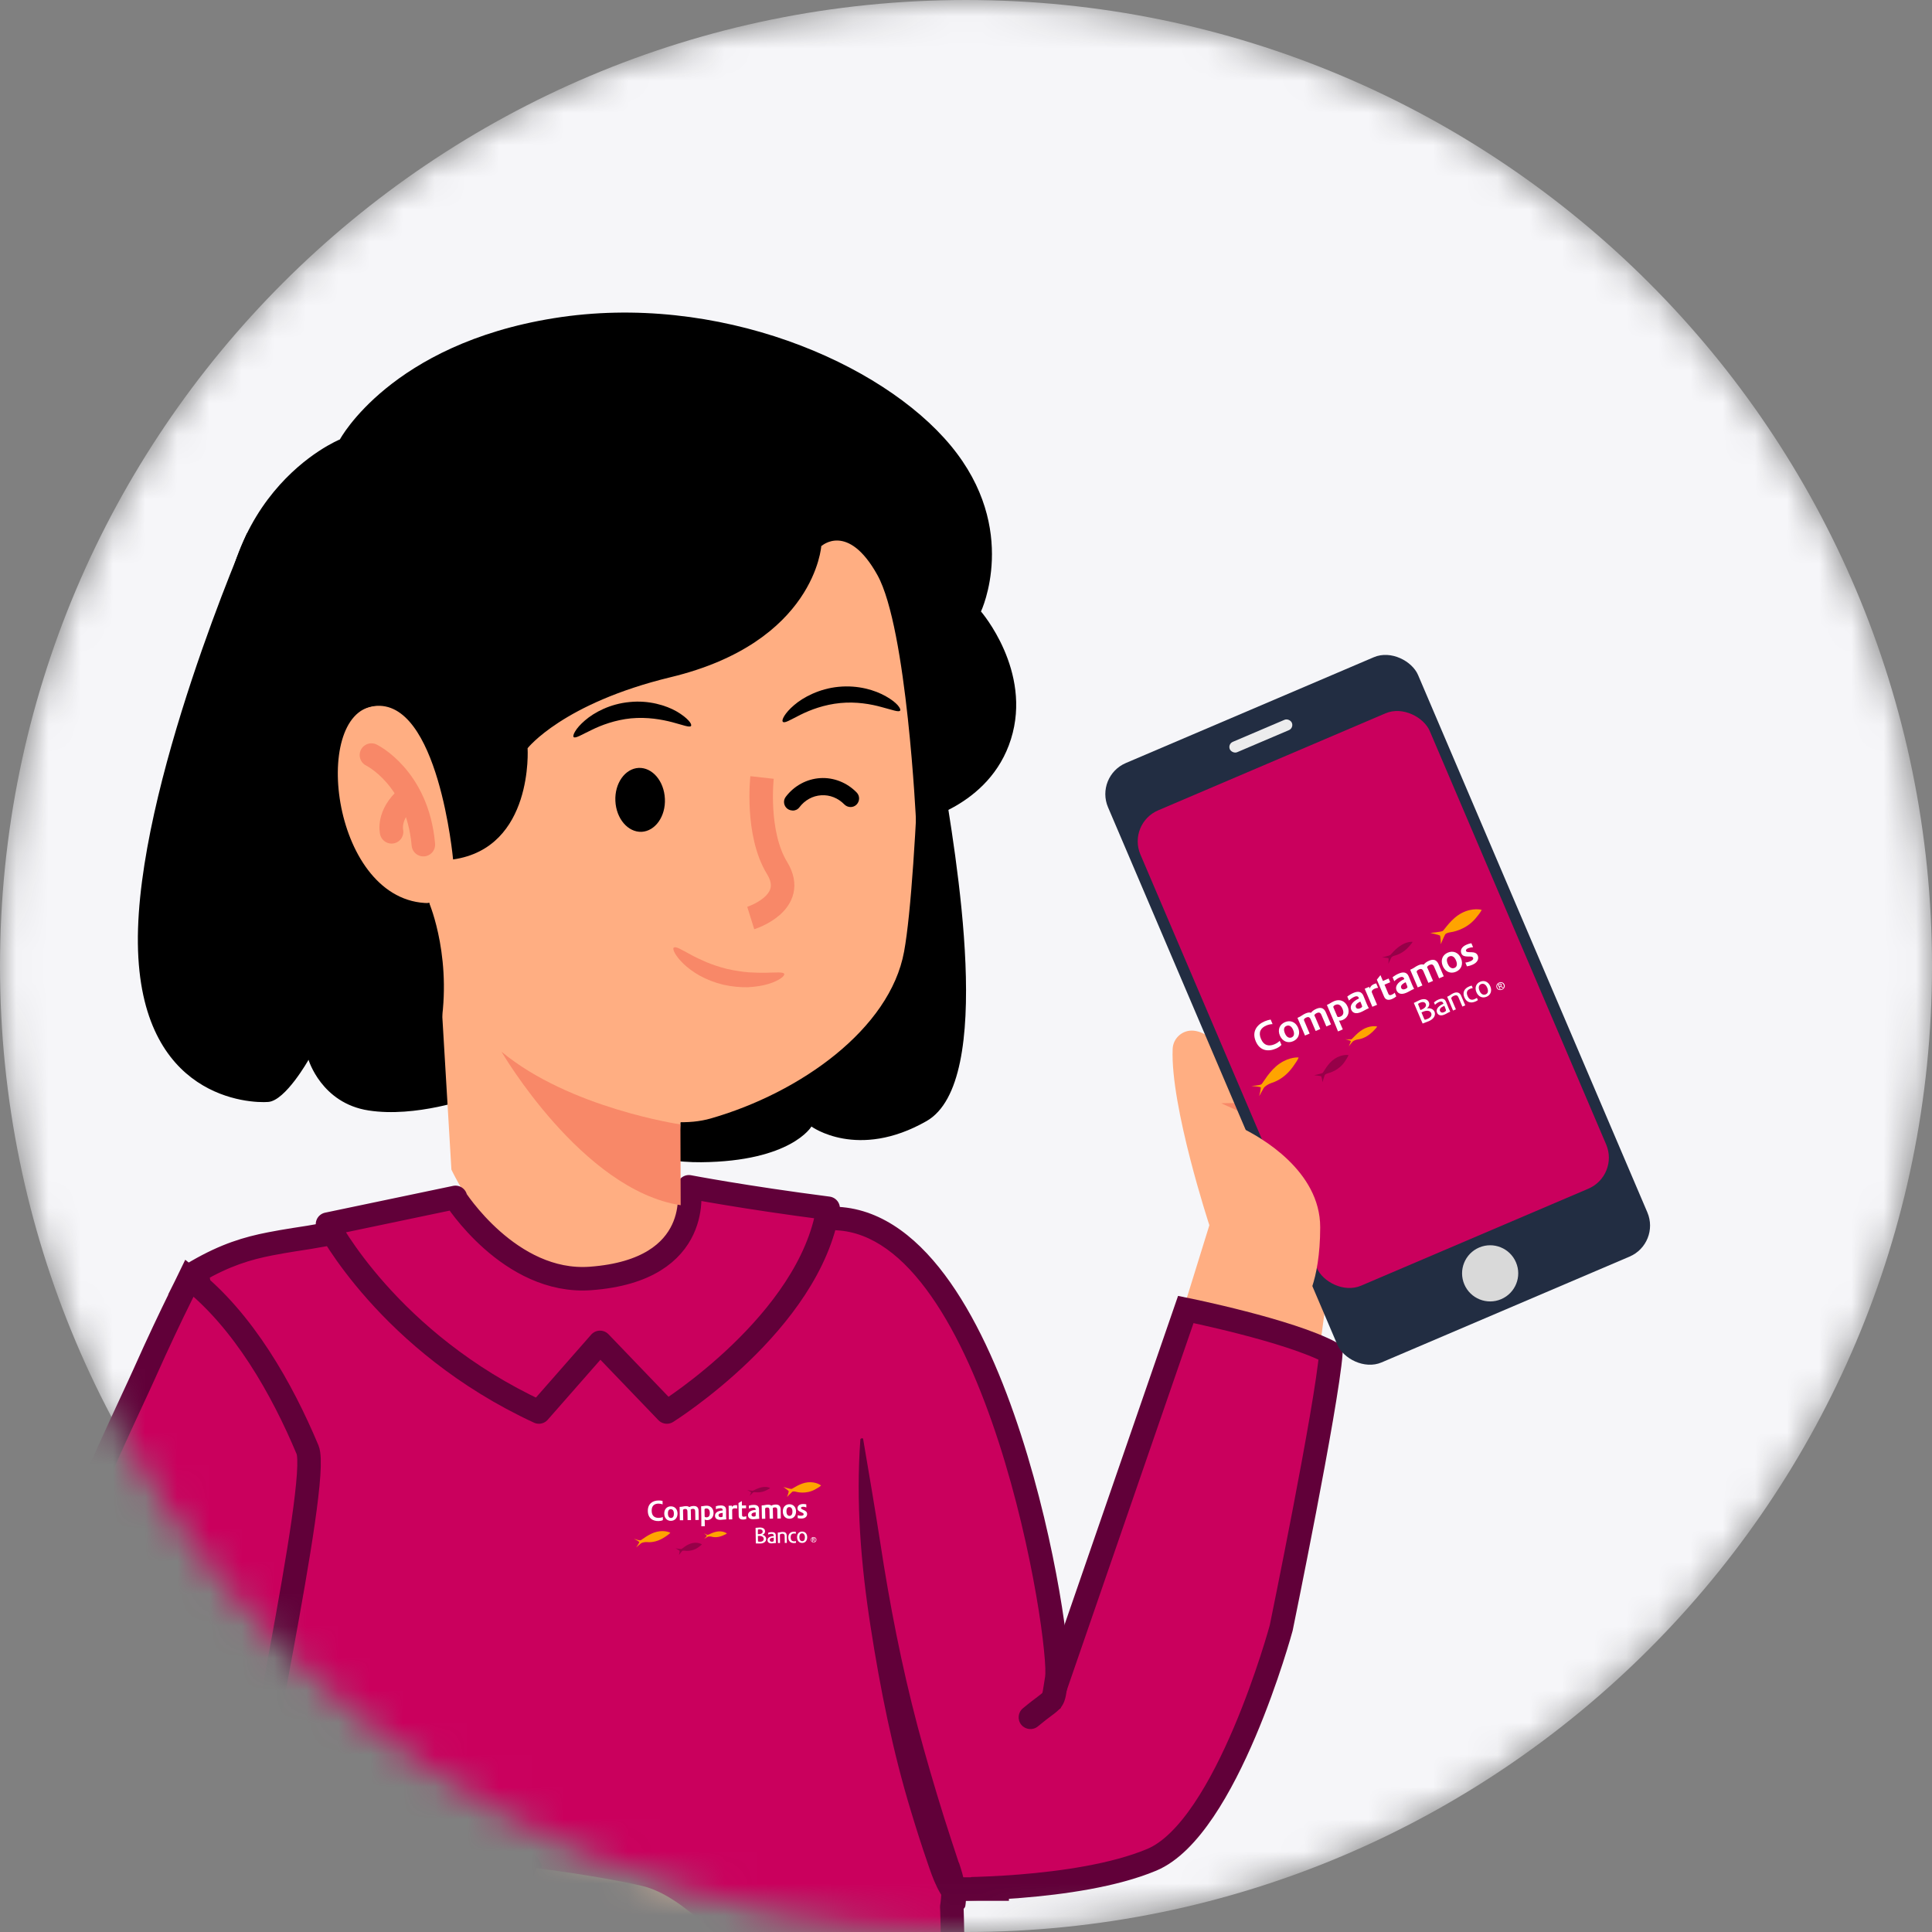 <svg width="60" height="60" viewBox="0 0 60 60" fill="none" xmlns="http://www.w3.org/2000/svg">
<rect x="0" y="0" width="60" height="60" fill="#808080" stroke="none"/>
<mask id="mask0_543_1338" style="mask-type:luminance" maskUnits="userSpaceOnUse" x="0" y="0" width="60" height="60">
<path d="M30 60C46.569 60 60 46.569 60 30C60 13.431 46.569 0 30 0C13.431 0 0 13.431 0 30C0 46.569 13.431 60 30 60Z" fill="white"/>
</mask>
<g mask="url(#mask0_543_1338)">
<path d="M30 60C46.569 60 60 46.569 60 30C60 13.431 46.569 6.10352e-05 30 6.10352e-05C13.431 6.10352e-05 0 13.431 0 30C0 46.569 13.431 60 30 60Z" fill="#F6F6F9"/>
<path d="M31.057 52.567L33.346 51.635L37.558 38.05C37.558 38.05 36.344 34.358 36.418 32.577C36.431 32.234 36.734 31.974 37.072 32.009C37.631 32.065 38.346 32.776 38.481 34.41C40.366 32.841 42.675 30.627 42.675 30.627C42.675 30.627 43.481 29.678 44.019 30.115C44.539 30.557 43.798 31.459 43.798 31.459L41.843 33.786L44.504 31.199C44.504 31.199 45.765 29.933 46.203 30.445C46.641 30.956 46.333 31.398 45.635 32.178C45.54 32.286 45.423 32.412 45.288 32.551C44.469 33.404 43.126 34.687 43.126 34.687L45.544 32.824C45.544 32.824 45.57 32.811 45.583 32.802C46.251 32.256 47.828 32.126 46.615 33.565C45.83 34.397 44.179 35.931 44.179 35.931L46.372 34.41C46.372 34.41 47.676 34.263 46.922 35.428C46.168 36.594 43.759 38.878 41.306 39.224C41.176 41.083 39.915 48.853 39.915 48.853C39.915 48.853 38.836 56.129 36.483 57.226C34.13 58.318 30 58.244 30 58.244L31.053 52.576L31.057 52.567Z" fill="#FFAE82"/>
<path d="M30.374 53.609L32.645 52.778L36.826 40.667C36.826 40.667 40.047 41.316 41.333 42.011C41.204 43.668 39.789 50.557 39.789 50.557C39.789 50.557 38.103 56.78 35.768 57.758C33.432 58.735 29.333 58.666 29.333 58.666L30.378 53.612L30.374 53.609Z" fill="#CA005D" stroke="#610039" stroke-width="0.73"/>
<path d="M40.375 36.91C40.401 36.854 40.518 35.029 39.556 34.596C40.431 34.579 41.714 35.745 42.238 36.91" stroke="#F88868" stroke-width="0.73" stroke-miterlimit="10"/>
<path d="M7.671 16.559C7.671 16.559 4.226 24.45 4.282 29.303C4.339 34.153 7.792 34.265 8.33 34.222C8.867 34.183 9.582 32.913 9.582 32.913C9.582 32.913 9.981 34.261 11.445 34.486C12.915 34.716 14.626 34.096 14.626 34.096C14.626 34.096 18.973 36.12 21.776 36.094C24.576 36.068 25.2 34.985 25.2 34.985C25.2 34.985 26.634 36.038 28.775 34.816C30.912 33.593 29.702 26.638 29.247 23.887C28.797 21.135 7.667 16.559 7.667 16.559H7.671Z" fill="black"/>
<path d="M28.706 18.591C28.706 18.591 28.519 27.154 28.077 29.555C27.635 31.96 24.849 33.936 22.08 34.733C19.311 35.531 14.604 32.103 13.799 30.175C12.992 28.246 12.594 18.817 12.594 18.817C12.594 18.817 25.221 12.347 28.706 18.587V18.591Z" fill="#FFAE82"/>
<path d="M21.247 33.885C21.247 33.885 21.096 34.487 21.022 37.36C20.732 39.492 18.742 40.103 16.87 39.427C15.189 38.82 14.019 36.324 14.019 36.324L13.62 29.612L21.247 33.885Z" fill="#FFAE82"/>
<path d="M14.197 23.874C14.197 23.874 12.893 21.213 11.181 22.067C9.47 22.925 10.219 26.387 11.294 27.579C12.364 28.775 14.028 27.735 14.028 27.735L14.193 23.878L14.197 23.874Z" fill="#FFAE82"/>
<path d="M25.507 16.945C25.507 16.945 25.321 19.948 20.827 21.031C17.477 21.841 16.385 23.237 16.385 23.237C16.385 23.237 16.58 26.331 14.071 26.691C14.071 26.691 13.612 21.677 11.618 21.928C9.629 22.171 10.318 28.043 13.33 28.047C13.33 28.047 14.11 29.867 13.629 32.199C13.629 32.199 7.636 27.627 6.955 21.499C6.275 15.372 10.556 13.647 10.556 13.647C10.556 13.647 12.13 10.696 17.204 9.881C22.279 9.066 27.379 11.246 29.529 13.842C31.678 16.438 30.465 18.99 30.465 18.99C30.465 18.99 32.064 20.832 31.396 22.955C30.733 25.074 28.449 25.521 28.449 25.521C28.449 25.521 28.168 19.514 27.249 17.859C26.33 16.204 25.511 16.958 25.511 16.958V16.945H25.507Z" fill="black"/>
<path d="M23.666 24.146C23.666 24.146 23.471 25.88 24.134 26.959C24.797 28.047 23.315 28.51 23.315 28.51" stroke="#F88868" stroke-width="0.73" stroke-miterlimit="10"/>
<path d="M11.535 23.449C11.535 23.449 12.966 24.142 13.148 26.231" stroke="#F88868" stroke-width="0.73" stroke-linecap="round" stroke-linejoin="round"/>
<path d="M12.161 25.833C12.161 25.833 12.026 25.308 12.646 24.767" stroke="#F88868" stroke-width="0.73" stroke-linecap="round" stroke-linejoin="round"/>
<path d="M19.328 41.351C16.559 41.351 14.353 39.682 12.667 37.386C13.69 37.156 14.357 37.043 14.357 37.043C17.443 36.64 20.654 36.857 22.99 37.147H23.037C22.795 39.678 20.719 41.342 19.332 41.342L19.328 41.351Z" fill="#FFAE82"/>
<path d="M30.667 56.739C30.697 56.271 29.806 56 30.878 56C31.949 56 30.413 54.852 30.878 54.466C31.699 53.783 32.672 52.985 32.818 52.124C33.005 51.019 31.02 38.127 26.015 37.845C25.408 37.732 24.533 37.585 23.484 37.455H23.436C21.044 37.16 23.133 40.263 19.991 40.675L18.245 40.35C19.319 42.694 13.92 39.08 13.885 39.084C13.807 39.102 14.332 37.398 14.184 37.429C13.881 37.485 13.452 37.576 12.932 37.689C12.421 37.801 11.822 37.944 11.168 38.105C10.379 38.304 9.734 38.408 9.162 38.495C8.889 38.538 8.633 38.581 8.39 38.629C7.68 38.768 7.008 38.967 6.115 39.483C6.133 39.569 6.146 39.678 6.167 39.812C6.224 40.15 6.31 40.649 6.423 41.264C6.653 42.49 6.991 44.193 7.433 46.096C7.987 48.471 8.611 59.621 9.491 62.06C10.02 63.525 19.28 60.344 28.758 60.765C29.044 60.778 29.325 60.747 29.603 60.747V60.656C29.594 60.409 29.577 60.05 29.572 59.634C29.555 58.802 30.808 57.722 30.878 56.739L30.667 57.333V56.739Z" fill="#CA005D"/>
<path d="M32.818 52.124L33.178 52.185L33.178 52.184L32.818 52.124ZM26.015 37.845L25.948 38.204L25.971 38.208L25.994 38.209L26.015 37.845ZM23.484 37.455L23.529 37.093L23.506 37.09H23.484V37.455ZM23.436 37.455L23.392 37.817L23.414 37.82H23.436V37.455ZM19.991 40.675L19.924 41.033L19.981 41.044L20.038 41.036L19.991 40.675ZM18.245 40.35L18.311 39.991L17.62 39.862L17.913 40.502L18.245 40.35ZM13.885 39.084L13.84 38.722L13.823 38.724L13.806 38.728L13.885 39.084ZM14.184 37.429L14.251 37.788L14.258 37.786L14.184 37.429ZM12.932 37.689L12.854 37.332L12.853 37.332L12.932 37.689ZM11.168 38.105L11.081 37.75L11.079 37.751L11.168 38.105ZM9.162 38.495L9.107 38.134L9.104 38.134L9.162 38.495ZM8.39 38.629L8.46 38.987L8.461 38.987L8.39 38.629ZM6.115 39.483L5.933 39.167L5.706 39.298L5.757 39.554L6.115 39.483ZM6.167 39.812L5.807 39.87L5.807 39.872L6.167 39.812ZM6.423 41.264L6.064 41.33L6.064 41.331L6.423 41.264ZM7.433 46.096L7.077 46.178L7.077 46.179L7.433 46.096ZM9.491 62.06L9.148 62.184L9.148 62.184L9.491 62.06ZM28.758 60.765L28.774 60.4L28.774 60.4L28.758 60.765ZM29.603 60.747V61.112H29.968V60.747H29.603ZM29.603 60.656H29.968L29.968 60.644L29.603 60.656ZM29.572 59.634L29.937 59.63L29.937 59.626L29.572 59.634ZM29.611 58.666V58.301H29.271L29.247 58.641L29.611 58.666ZM31.767 53.053C31.612 53.181 31.59 53.411 31.719 53.566C31.848 53.721 32.078 53.743 32.233 53.614L32 53.333L31.767 53.053ZM32.818 52.124L33.178 52.184C33.196 52.076 33.198 51.929 33.192 51.771C33.186 51.606 33.171 51.402 33.148 51.168C33.101 50.699 33.017 50.094 32.897 49.403C32.657 48.022 32.266 46.281 31.71 44.563C31.156 42.849 30.431 41.138 29.514 39.83C28.602 38.529 27.452 37.56 26.035 37.48L26.015 37.845L25.994 38.209C27.08 38.27 28.054 39.019 28.916 40.249C29.774 41.472 30.472 43.105 31.016 44.788C31.559 46.467 31.942 48.173 32.178 49.529C32.296 50.206 32.376 50.792 32.421 51.241C32.444 51.465 32.458 51.652 32.463 51.797C32.468 51.95 32.463 52.033 32.458 52.063L32.818 52.124ZM26.015 37.845L26.081 37.486C25.469 37.372 24.586 37.224 23.529 37.093L23.484 37.455L23.439 37.817C24.479 37.946 25.347 38.092 25.948 38.204L26.015 37.845ZM23.484 37.455V37.09H23.436V37.455V37.82H23.484V37.455ZM23.436 37.455L23.481 37.093C23.15 37.052 22.863 37.065 22.618 37.144C22.365 37.226 22.176 37.372 22.037 37.558C21.905 37.737 21.827 37.943 21.772 38.136C21.718 38.326 21.678 38.538 21.638 38.723C21.553 39.117 21.459 39.455 21.237 39.724C21.026 39.98 20.661 40.219 19.944 40.313L19.991 40.675L20.038 41.036C20.892 40.925 21.444 40.621 21.8 40.188C22.145 39.77 22.267 39.273 22.352 38.876C22.397 38.666 22.429 38.495 22.474 38.335C22.519 38.179 22.567 38.07 22.624 37.993C22.675 37.924 22.74 37.872 22.842 37.839C22.953 37.803 23.125 37.784 23.392 37.817L23.436 37.455ZM19.991 40.675L20.058 40.316L18.311 39.991L18.245 40.35L18.178 40.708L19.924 41.033L19.991 40.675ZM18.245 40.35L17.913 40.502C17.973 40.632 18.003 40.726 18.015 40.79C18.027 40.856 18.016 40.866 18.024 40.845C18.035 40.812 18.063 40.785 18.087 40.773C18.1 40.768 18.088 40.777 18.031 40.775C17.914 40.772 17.727 40.729 17.473 40.636C17.226 40.545 16.942 40.417 16.644 40.268C16.048 39.97 15.413 39.598 14.922 39.298C14.677 39.149 14.47 39.018 14.321 38.925C14.248 38.878 14.187 38.84 14.145 38.814C14.124 38.801 14.105 38.789 14.09 38.78C14.083 38.776 14.073 38.77 14.062 38.765C14.058 38.762 14.047 38.756 14.034 38.75C14.027 38.748 14.013 38.742 13.994 38.736C13.993 38.735 13.925 38.711 13.84 38.722L13.885 39.084L13.931 39.446C13.845 39.457 13.778 39.433 13.777 39.433C13.759 39.427 13.746 39.421 13.74 39.419C13.729 39.414 13.72 39.409 13.719 39.409C13.715 39.406 13.713 39.406 13.718 39.408C13.725 39.413 13.738 39.421 13.759 39.433C13.799 39.458 13.857 39.495 13.932 39.542C14.081 39.636 14.293 39.769 14.542 39.921C15.039 40.225 15.694 40.609 16.318 40.921C16.629 41.077 16.939 41.217 17.221 41.321C17.495 41.422 17.773 41.499 18.012 41.505C18.133 41.508 18.272 41.494 18.401 41.432C18.543 41.365 18.654 41.249 18.711 41.091C18.763 40.945 18.758 40.792 18.732 40.653C18.705 40.512 18.651 40.36 18.576 40.197L18.245 40.35ZM13.885 39.084L13.806 38.728C13.883 38.711 13.979 38.717 14.069 38.77C14.15 38.819 14.191 38.885 14.209 38.923C14.241 38.99 14.242 39.048 14.242 39.053C14.243 39.078 14.24 39.089 14.243 39.07C14.247 39.041 14.258 38.988 14.275 38.91C14.311 38.757 14.362 38.554 14.415 38.339C14.466 38.13 14.519 37.909 14.548 37.74C14.562 37.66 14.575 37.57 14.575 37.493C14.575 37.462 14.575 37.387 14.544 37.308C14.527 37.266 14.489 37.191 14.405 37.132C14.31 37.065 14.201 37.053 14.111 37.071L14.184 37.429L14.258 37.786C14.177 37.803 14.076 37.792 13.987 37.73C13.91 37.676 13.877 37.608 13.865 37.577C13.851 37.543 13.848 37.517 13.847 37.508C13.846 37.502 13.846 37.498 13.845 37.495C13.845 37.493 13.845 37.491 13.845 37.491C13.845 37.491 13.845 37.492 13.845 37.494C13.845 37.496 13.845 37.498 13.845 37.502C13.844 37.508 13.844 37.517 13.842 37.528C13.839 37.551 13.835 37.58 13.829 37.614C13.804 37.755 13.758 37.954 13.706 38.165C13.656 38.369 13.601 38.587 13.564 38.747C13.546 38.826 13.529 38.903 13.521 38.964C13.517 38.989 13.511 39.035 13.513 39.083C13.513 39.099 13.516 39.166 13.55 39.239C13.57 39.279 13.612 39.347 13.695 39.397C13.787 39.452 13.885 39.458 13.964 39.441L13.885 39.084ZM14.184 37.429L14.117 37.07C13.808 37.127 13.374 37.22 12.854 37.332L12.932 37.689L13.009 38.046C13.53 37.933 13.954 37.843 14.251 37.788L14.184 37.429ZM12.932 37.689L12.853 37.332C12.338 37.446 11.736 37.59 11.081 37.75L11.168 38.105L11.255 38.459C11.909 38.299 12.503 38.157 13.01 38.045L12.932 37.689ZM11.168 38.105L11.079 37.751C10.307 37.946 9.676 38.048 9.107 38.134L9.162 38.495L9.216 38.856C9.792 38.769 10.451 38.663 11.258 38.459L11.168 38.105ZM9.162 38.495L9.104 38.134C8.829 38.178 8.569 38.222 8.32 38.271L8.39 38.629L8.461 38.987C8.697 38.941 8.948 38.898 9.219 38.855L9.162 38.495ZM8.39 38.629L8.32 38.271C7.578 38.416 6.866 38.627 5.933 39.167L6.115 39.483L6.298 39.799C7.149 39.307 7.782 39.12 8.46 38.987L8.39 38.629ZM6.115 39.483L5.757 39.554C5.773 39.634 5.781 39.713 5.807 39.87L6.167 39.812L6.528 39.754C6.51 39.643 6.492 39.505 6.473 39.411L6.115 39.483ZM6.167 39.812L5.807 39.872C5.864 40.212 5.951 40.713 6.064 41.33L6.423 41.264L6.782 41.198C6.67 40.584 6.583 40.088 6.527 39.752L6.167 39.812ZM6.423 41.264L6.064 41.331C6.294 42.561 6.634 44.269 7.077 46.178L7.433 46.096L7.788 46.013C7.348 44.117 7.011 42.42 6.782 41.197L6.423 41.264ZM7.433 46.096L7.077 46.179C7.21 46.746 7.351 47.864 7.502 49.288C7.652 50.703 7.809 52.392 7.977 54.09C8.144 55.785 8.323 57.487 8.514 58.919C8.704 60.338 8.912 61.531 9.148 62.184L9.491 62.06L9.834 61.937C9.63 61.369 9.43 60.254 9.238 58.822C9.048 57.403 8.871 55.712 8.703 54.018C8.536 52.326 8.378 50.629 8.228 49.211C8.078 47.8 7.933 46.633 7.788 46.013L7.433 46.096ZM9.491 62.06L9.148 62.184C9.286 62.569 9.678 62.71 10.022 62.768C10.39 62.83 10.868 62.824 11.42 62.781C12.529 62.694 14.051 62.443 15.825 62.165C19.392 61.605 24.043 60.921 28.741 61.129L28.758 60.765L28.774 60.4C23.995 60.188 19.277 60.884 15.712 61.444C13.92 61.725 12.436 61.969 11.363 62.053C10.825 62.095 10.419 62.094 10.142 62.048C10.005 62.025 9.92 61.994 9.873 61.966C9.851 61.954 9.841 61.944 9.837 61.94C9.835 61.938 9.835 61.937 9.834 61.937C9.834 61.937 9.834 61.937 9.834 61.936L9.491 62.06ZM28.758 60.765L28.741 61.129C28.901 61.137 29.056 61.132 29.199 61.126C29.346 61.119 29.474 61.112 29.603 61.112V60.747V60.382C29.454 60.382 29.303 60.39 29.168 60.396C29.029 60.402 28.9 60.406 28.774 60.4L28.758 60.765ZM29.603 60.747H29.968V60.656H29.603H29.238V60.747H29.603ZM29.603 60.656L29.968 60.644C29.959 60.391 29.942 60.04 29.937 59.63L29.572 59.634L29.207 59.637C29.212 60.059 29.23 60.428 29.238 60.669L29.603 60.656ZM29.572 59.634L29.937 59.626C29.933 59.416 29.929 59.309 29.926 59.252C29.925 59.238 29.925 59.227 29.924 59.218C29.924 59.209 29.924 59.206 29.924 59.204C29.923 59.203 29.926 59.24 29.916 59.285C29.912 59.303 29.92 59.27 29.923 59.25C29.927 59.227 29.932 59.197 29.936 59.157C29.945 59.078 29.958 58.94 29.976 58.692L29.611 58.666L29.247 58.641C29.23 58.885 29.218 59.01 29.211 59.074C29.205 59.128 29.203 59.127 29.203 59.129C29.191 59.181 29.194 59.223 29.194 59.239C29.195 59.245 29.195 59.253 29.195 59.259C29.196 59.266 29.196 59.276 29.197 59.288C29.199 59.336 29.203 59.435 29.207 59.641L29.572 59.634ZM29.611 58.666V59.032H30.667V58.666V58.301H29.611V58.666ZM30.667 58.666V59.032H31.333V58.666V58.301H30.667V58.666ZM32 53.333L32.233 53.614C32.431 53.45 32.569 53.347 32.673 53.269C32.766 53.2 32.874 53.12 32.953 53.017C33.046 52.895 33.08 52.768 33.103 52.649C33.122 52.548 33.146 52.375 33.178 52.185L32.818 52.124L32.458 52.063C32.418 52.303 32.405 52.411 32.386 52.511C32.37 52.592 32.363 52.586 32.373 52.574C32.373 52.573 32.368 52.58 32.345 52.599C32.321 52.62 32.287 52.646 32.234 52.686C32.131 52.763 31.98 52.875 31.767 53.053L32 53.333Z" fill="#610039"/>
<path d="M23.384 46.295C23.36 46.3 23.205 46.275 23.205 46.275C23.205 46.275 23.321 46.33 23.324 46.345C23.327 46.36 23.28 46.455 23.28 46.455C23.28 46.455 23.361 46.374 23.386 46.353C23.403 46.339 23.438 46.339 23.465 46.342C23.489 46.345 23.639 46.366 23.807 46.279C23.917 46.223 23.917 46.212 23.917 46.212C23.917 46.212 23.831 46.161 23.685 46.184C23.522 46.21 23.407 46.289 23.384 46.295" fill="#960048"/>
<path d="M21.162 48.106C21.134 48.114 20.979 48.083 20.979 48.083C20.979 48.083 21.095 48.148 21.105 48.161C21.115 48.174 21.086 48.293 21.086 48.293C21.086 48.293 21.156 48.198 21.183 48.169C21.2 48.152 21.243 48.156 21.263 48.158C21.284 48.161 21.489 48.193 21.676 48.061C21.799 47.974 21.797 47.959 21.797 47.959C21.797 47.959 21.679 47.885 21.504 47.922C21.328 47.958 21.19 48.099 21.162 48.106Z" fill="#960048"/>
<path d="M24.582 46.239C24.541 46.246 24.329 46.178 24.329 46.178C24.329 46.178 24.48 46.287 24.492 46.306C24.504 46.326 24.443 46.489 24.443 46.489C24.443 46.489 24.558 46.367 24.601 46.331C24.627 46.309 24.687 46.32 24.715 46.327C24.744 46.335 25.025 46.413 25.311 46.257C25.498 46.155 25.498 46.132 25.498 46.132C25.498 46.132 25.345 46.011 25.093 46.034C24.84 46.058 24.623 46.233 24.582 46.24" fill="#FFA400"/>
<path d="M19.893 47.835C19.853 47.847 19.686 47.786 19.686 47.786C19.686 47.786 19.849 47.874 19.855 47.89C19.861 47.906 19.757 48.055 19.757 48.055C19.757 48.055 19.862 47.966 19.905 47.931C19.944 47.9 20.037 47.888 20.092 47.891C20.145 47.895 20.365 47.919 20.64 47.739C20.82 47.621 20.817 47.6 20.817 47.6C20.817 47.6 20.655 47.512 20.404 47.569C20.152 47.626 19.934 47.824 19.893 47.835" fill="#FFA400"/>
<path d="M21.982 47.667C21.955 47.67 21.86 47.615 21.86 47.615C21.86 47.615 21.95 47.686 21.952 47.696C21.954 47.707 21.872 47.787 21.872 47.787C21.872 47.787 21.947 47.743 21.977 47.727C22.004 47.712 22.063 47.714 22.096 47.722C22.128 47.73 22.26 47.769 22.449 47.688C22.572 47.635 22.573 47.622 22.573 47.622C22.573 47.622 22.485 47.55 22.325 47.558C22.164 47.566 22.008 47.664 21.981 47.667" fill="#FFA400"/>
<path d="M20.587 47.209C20.547 47.228 20.499 47.237 20.453 47.238C20.276 47.241 20.123 47.155 20.119 46.927C20.115 46.699 20.27 46.602 20.447 46.599C20.488 46.598 20.537 46.602 20.576 46.612L20.578 46.719C20.538 46.704 20.495 46.696 20.447 46.696C20.323 46.699 20.235 46.76 20.238 46.922C20.241 47.085 20.339 47.141 20.456 47.139C20.506 47.138 20.545 47.13 20.585 47.114L20.586 47.209L20.587 47.209Z" fill="white"/>
<path d="M21.041 47.001C21.043 47.135 20.963 47.228 20.838 47.231C20.713 47.233 20.631 47.142 20.629 47.008C20.627 46.875 20.707 46.783 20.83 46.781C20.954 46.778 21.038 46.866 21.041 47.001ZM20.743 47.006C20.744 47.098 20.787 47.143 20.84 47.142C20.893 47.141 20.93 47.099 20.928 47.003C20.927 46.908 20.884 46.868 20.83 46.869C20.777 46.87 20.741 46.911 20.743 47.006Z" fill="white"/>
<path d="M21.7 47.203L21.595 47.205L21.59 46.934C21.589 46.877 21.566 46.857 21.518 46.858C21.491 46.858 21.45 46.87 21.45 46.891C21.451 46.901 21.453 46.913 21.454 46.927L21.459 47.207L21.354 47.209L21.349 46.938C21.348 46.881 21.324 46.861 21.283 46.862C21.247 46.862 21.212 46.872 21.212 46.903L21.218 47.212L21.113 47.213L21.106 46.798C21.198 46.796 21.227 46.776 21.296 46.774C21.358 46.773 21.383 46.786 21.407 46.805C21.441 46.784 21.484 46.771 21.541 46.77C21.631 46.769 21.693 46.806 21.695 46.918L21.7 47.203Z" fill="white"/>
<path d="M21.781 47.4C21.781 47.305 21.782 47.238 21.78 47.119L21.774 46.779C21.839 46.777 21.879 46.762 21.943 46.761C22.059 46.759 22.157 46.836 22.16 46.984C22.162 47.133 22.06 47.207 21.965 47.208C21.924 47.209 21.9 47.201 21.885 47.191L21.889 47.398L21.781 47.4L21.781 47.4ZM21.936 46.846C21.901 46.847 21.88 46.862 21.88 46.877L21.884 47.094C21.884 47.11 21.909 47.123 21.941 47.122C22.008 47.121 22.046 47.079 22.044 46.984C22.042 46.89 22.003 46.845 21.936 46.846Z" fill="white"/>
<path d="M22.444 46.909L22.443 46.893C22.443 46.858 22.417 46.838 22.372 46.839C22.328 46.84 22.281 46.849 22.233 46.87L22.232 46.777C22.281 46.762 22.326 46.754 22.38 46.753C22.483 46.752 22.547 46.79 22.549 46.89C22.55 46.96 22.548 47.021 22.55 47.088C22.55 47.124 22.553 47.163 22.556 47.185C22.48 47.187 22.439 47.199 22.374 47.2C22.263 47.202 22.207 47.154 22.205 47.072C22.204 46.989 22.275 46.917 22.443 46.909M22.445 46.984C22.358 46.988 22.313 47.014 22.314 47.062C22.315 47.095 22.342 47.117 22.383 47.117C22.421 47.116 22.439 47.105 22.443 47.093C22.445 47.079 22.445 47.038 22.445 46.984" fill="white"/>
<path d="M22.636 47.187L22.628 46.762L22.728 46.76L22.729 46.8C22.755 46.76 22.799 46.745 22.843 46.744C22.862 46.744 22.878 46.746 22.892 46.747L22.894 46.852C22.876 46.845 22.847 46.842 22.82 46.842C22.777 46.843 22.74 46.86 22.738 46.895C22.738 46.967 22.74 47.077 22.741 47.185L22.636 47.187L22.636 47.187Z" fill="white"/>
<path d="M23.041 46.754L23.169 46.752L23.171 46.839L23.042 46.842C23.044 46.931 23.044 46.993 23.045 47.059C23.046 47.091 23.066 47.103 23.101 47.103C23.13 47.102 23.153 47.097 23.176 47.085L23.177 47.173C23.146 47.184 23.114 47.19 23.075 47.191C22.999 47.192 22.942 47.16 22.941 47.081L22.934 46.679L23.038 46.617L23.041 46.754L23.041 46.754Z" fill="white"/>
<path d="M23.468 46.891L23.467 46.875C23.467 46.84 23.442 46.82 23.397 46.821C23.352 46.822 23.305 46.831 23.258 46.852L23.256 46.759C23.305 46.744 23.35 46.736 23.404 46.735C23.507 46.733 23.571 46.772 23.573 46.872C23.574 46.942 23.573 47.003 23.574 47.07C23.575 47.106 23.577 47.145 23.58 47.167C23.504 47.169 23.463 47.181 23.398 47.182C23.288 47.184 23.231 47.136 23.23 47.054C23.228 46.971 23.3 46.899 23.468 46.891ZM23.469 46.966C23.382 46.97 23.338 46.996 23.338 47.044C23.339 47.077 23.366 47.099 23.407 47.099C23.445 47.098 23.463 47.087 23.467 47.075C23.47 47.061 23.47 47.02 23.469 46.966Z" fill="white"/>
<path d="M24.248 47.158L24.143 47.16L24.139 46.889C24.138 46.832 24.114 46.812 24.067 46.813C24.039 46.813 23.998 46.825 23.998 46.846C24 46.856 24.002 46.868 24.002 46.882L24.007 47.162L23.902 47.164L23.897 46.893C23.896 46.836 23.872 46.816 23.831 46.817C23.796 46.817 23.761 46.827 23.761 46.858L23.767 47.166L23.662 47.168L23.654 46.752C23.747 46.751 23.776 46.73 23.845 46.729C23.907 46.728 23.932 46.741 23.955 46.76C23.989 46.738 24.033 46.726 24.09 46.725C24.18 46.723 24.242 46.761 24.244 46.873L24.249 47.158L24.248 47.158Z" fill="white"/>
<path d="M24.722 46.936C24.724 47.07 24.645 47.164 24.52 47.166C24.395 47.168 24.313 47.077 24.311 46.944C24.308 46.81 24.389 46.718 24.512 46.716C24.635 46.714 24.72 46.801 24.722 46.936ZM24.424 46.942C24.425 47.033 24.468 47.078 24.521 47.077C24.574 47.076 24.611 47.034 24.61 46.938C24.608 46.843 24.565 46.803 24.512 46.804C24.458 46.805 24.422 46.846 24.424 46.942Z" fill="white"/>
<path d="M24.936 46.709C24.972 46.708 25.002 46.71 25.04 46.719L25.042 46.814C24.996 46.797 24.965 46.793 24.934 46.794C24.898 46.795 24.875 46.809 24.876 46.831C24.877 46.897 25.064 46.887 25.066 47.018C25.067 47.088 25.015 47.157 24.891 47.16C24.852 47.16 24.812 47.157 24.774 47.147L24.773 47.058C24.809 47.069 24.852 47.074 24.883 47.073C24.933 47.072 24.959 47.054 24.959 47.026C24.957 46.954 24.769 46.968 24.767 46.844C24.765 46.763 24.83 46.711 24.936 46.709Z" fill="white"/>
<path d="M23.794 47.793C23.796 47.879 23.719 47.933 23.611 47.935C23.555 47.936 23.528 47.932 23.473 47.933L23.465 47.448C23.521 47.447 23.545 47.439 23.593 47.438C23.703 47.436 23.759 47.486 23.76 47.558C23.761 47.605 23.73 47.649 23.67 47.664C23.744 47.676 23.793 47.732 23.794 47.793ZM23.536 47.645L23.562 47.645C23.655 47.643 23.687 47.606 23.686 47.565C23.686 47.522 23.652 47.493 23.59 47.494C23.547 47.495 23.538 47.5 23.537 47.511C23.535 47.556 23.536 47.612 23.536 47.645ZM23.61 47.88C23.676 47.879 23.72 47.845 23.719 47.792C23.718 47.739 23.672 47.699 23.578 47.699C23.564 47.699 23.549 47.7 23.537 47.701L23.54 47.863C23.54 47.875 23.561 47.881 23.61 47.88Z" fill="white"/>
<path d="M24.029 47.705L24.029 47.688C24.028 47.652 24.004 47.633 23.96 47.634C23.926 47.635 23.892 47.642 23.858 47.658L23.857 47.601C23.892 47.588 23.925 47.581 23.966 47.581C24.044 47.579 24.092 47.609 24.093 47.685C24.095 47.743 24.093 47.794 24.094 47.848C24.095 47.877 24.096 47.901 24.098 47.919C24.043 47.92 24.008 47.93 23.963 47.931C23.88 47.933 23.837 47.893 23.836 47.832C23.835 47.766 23.892 47.711 24.029 47.705ZM24.03 47.753C23.942 47.756 23.904 47.78 23.905 47.826C23.906 47.857 23.929 47.88 23.969 47.879C24.009 47.879 24.025 47.869 24.028 47.854C24.031 47.84 24.031 47.802 24.03 47.753Z" fill="white"/>
<path d="M24.221 47.667L24.225 47.919L24.161 47.921L24.155 47.595C24.228 47.594 24.238 47.576 24.308 47.575C24.373 47.574 24.431 47.603 24.432 47.688L24.436 47.916L24.372 47.917L24.368 47.7C24.367 47.648 24.341 47.63 24.292 47.631C24.248 47.632 24.22 47.649 24.221 47.667Z" fill="white"/>
<path d="M24.663 47.867C24.686 47.867 24.702 47.864 24.72 47.861L24.721 47.914C24.7 47.919 24.681 47.921 24.663 47.922C24.556 47.923 24.484 47.866 24.482 47.748C24.48 47.64 24.542 47.57 24.657 47.568C24.676 47.568 24.696 47.57 24.715 47.572L24.716 47.631C24.696 47.625 24.679 47.623 24.657 47.624C24.592 47.625 24.553 47.66 24.555 47.747C24.556 47.834 24.597 47.868 24.663 47.867Z" fill="white"/>
<path d="M25.068 47.737C25.07 47.842 25.01 47.916 24.914 47.917C24.819 47.919 24.756 47.847 24.754 47.743C24.753 47.639 24.813 47.565 24.908 47.564C25.003 47.562 25.066 47.632 25.068 47.737ZM24.825 47.742C24.826 47.823 24.866 47.864 24.916 47.863C24.966 47.862 24.999 47.823 24.998 47.739C24.996 47.659 24.957 47.618 24.907 47.619C24.858 47.62 24.823 47.658 24.825 47.742Z" fill="white"/>
<path d="M25.268 47.902C25.216 47.903 25.18 47.866 25.179 47.82C25.178 47.774 25.213 47.735 25.265 47.734C25.316 47.734 25.353 47.77 25.354 47.817C25.355 47.864 25.319 47.901 25.268 47.902ZM25.264 47.749C25.222 47.75 25.195 47.781 25.195 47.82C25.196 47.858 25.224 47.889 25.267 47.888C25.309 47.887 25.336 47.856 25.336 47.817C25.335 47.779 25.307 47.748 25.264 47.749ZM25.244 47.872L25.228 47.873L25.226 47.762C25.239 47.762 25.247 47.761 25.26 47.76C25.282 47.76 25.3 47.77 25.3 47.79C25.301 47.803 25.293 47.813 25.28 47.819C25.279 47.82 25.279 47.821 25.279 47.822C25.279 47.822 25.279 47.824 25.28 47.825L25.312 47.871L25.294 47.871L25.268 47.835C25.262 47.828 25.26 47.826 25.255 47.826L25.244 47.826L25.245 47.872L25.244 47.872ZM25.255 47.812C25.273 47.812 25.282 47.805 25.282 47.791C25.282 47.78 25.272 47.774 25.257 47.774C25.248 47.775 25.244 47.777 25.243 47.779C25.243 47.792 25.243 47.803 25.243 47.813L25.255 47.813L25.255 47.812Z" fill="white"/>
<path d="M5.591 40.281C5.712 40.038 5.812 39.843 5.885 39.691C7.562 41.005 8.763 43.141 9.551 45.022C9.963 46.005 7.558 56.622 7.749 57.277C7.844 57.606 16.429 57.896 16.446 57.944C13.772 66.173 17.837 60.93 16.446 63.036C14.621 61.792 -2.621 66.182 -1.256 58.616C-0.069 52.05 3.692 44.424 4.477 42.673C4.923 41.672 5.313 40.857 5.595 40.285H5.591V40.281Z" fill="#CA005D" stroke="#610039" stroke-width="0.73"/>
<path d="M14.145 37.186L10.171 38.018C10.171 38.018 12.056 41.684 16.736 43.851L18.634 41.689L20.71 43.851C20.71 43.851 25.147 41.078 25.719 37.524C23.128 37.19 21.394 36.857 21.394 36.857C21.394 36.857 21.906 39.444 18.335 39.704C15.826 39.886 14.127 37.19 14.127 37.19H14.136L14.145 37.186Z" fill="#CA005D" stroke="#610039" stroke-width="0.73" stroke-linecap="round" stroke-linejoin="round"/>
<path d="M21.131 34.92C21.131 34.92 17.69 34.417 15.575 32.662C15.575 32.662 18.075 36.957 21.139 37.429L21.131 34.92Z" fill="#F88868"/>
<path d="M20.923 29.429C20.875 29.472 20.966 29.68 21.226 29.931C21.356 30.057 21.53 30.187 21.738 30.304C21.946 30.417 22.193 30.516 22.461 30.581C22.73 30.642 22.994 30.664 23.233 30.659C23.471 30.646 23.683 30.612 23.857 30.56C24.212 30.451 24.372 30.308 24.355 30.248C24.338 30.178 24.108 30.204 23.8 30.209C23.64 30.213 23.454 30.209 23.246 30.196C23.038 30.178 22.817 30.144 22.583 30.092C22.353 30.035 22.136 29.962 21.946 29.884C21.755 29.801 21.586 29.723 21.447 29.645C21.166 29.494 20.988 29.381 20.932 29.429H20.923Z" fill="#F88868"/>
<path d="M21.46 22.539C21.499 22.487 21.352 22.292 21.018 22.097C20.688 21.906 20.147 21.741 19.557 21.802C18.946 21.858 18.457 22.123 18.166 22.374C18.019 22.5 17.919 22.617 17.863 22.712C17.807 22.803 17.794 22.868 17.815 22.89C17.841 22.916 17.902 22.898 17.997 22.855C18.088 22.812 18.21 22.747 18.366 22.673C18.669 22.521 19.111 22.357 19.596 22.309C20.103 22.262 20.554 22.344 20.883 22.43C21.213 22.517 21.421 22.604 21.464 22.543L21.46 22.539Z" fill="black"/>
<path d="M24.315 22.418C24.367 22.47 24.558 22.349 24.861 22.197C25.169 22.045 25.593 21.881 26.1 21.833C26.586 21.785 27.054 21.867 27.379 21.959C27.543 22.006 27.678 22.041 27.773 22.067C27.873 22.093 27.938 22.097 27.955 22.067C27.972 22.037 27.946 21.98 27.877 21.898C27.803 21.816 27.682 21.72 27.513 21.625C27.179 21.434 26.651 21.27 26.04 21.33C25.45 21.387 24.948 21.651 24.662 21.898C24.367 22.149 24.263 22.37 24.311 22.413L24.315 22.418Z" fill="black"/>
<path d="M24.615 25.174C24.697 25.174 24.775 25.14 24.827 25.07C24.996 24.849 25.235 24.715 25.503 24.698C25.772 24.68 26.028 24.784 26.223 24.983C26.327 25.087 26.496 25.092 26.6 24.988C26.704 24.884 26.708 24.715 26.604 24.611C26.305 24.303 25.889 24.139 25.473 24.165C25.053 24.191 24.663 24.403 24.403 24.745C24.312 24.862 24.338 25.031 24.455 25.118C24.502 25.152 24.559 25.17 24.615 25.17V25.174Z" fill="black"/>
<path d="M20.649 24.806C20.675 25.352 20.351 25.811 19.926 25.833C19.501 25.85 19.137 25.425 19.111 24.875C19.085 24.329 19.41 23.869 19.835 23.848C20.259 23.831 20.623 24.255 20.649 24.806Z" fill="black"/>
<path d="M15.723 61.315C15.723 61.315 16.238 59.118 16.654 58.017C16.654 58.017 18.496 58.242 19.918 58.563C21.339 58.884 22.626 60.673 23.497 61.085C24.368 61.497 21.525 61.588 21.339 61.588C21.152 61.588 15.723 61.31 15.723 61.31V61.315Z" fill="#E9BF9E"/>
<path d="M29.774 57.842C29.617 57.373 29.467 56.905 29.317 56.436C29.024 55.499 28.748 54.554 28.496 53.61C27.998 51.722 27.627 49.813 27.335 47.891C27.169 46.825 26.988 45.758 26.806 44.692C26.806 44.651 26.727 44.665 26.72 44.699C26.578 46.641 26.735 48.57 27.035 50.506C27.335 52.442 27.722 54.385 28.298 56.273C28.456 56.796 28.622 57.319 28.803 57.842C28.969 58.331 29.159 58.895 29.585 59.275C29.695 59.377 29.956 59.343 29.98 59.187C30.051 58.745 29.924 58.27 29.782 57.849L29.774 57.842Z" fill="#610039"/>
</g>
<rect x="34" y="24.108" width="10.468" height="20.238" rx="1.047" transform="rotate(-23.108 34 24.108)" fill="#222D42"/>
<rect x="35.006" y="25.576" width="9.77" height="16.051" rx="1.047" transform="rotate(-23.108 35.006 25.576)" fill="#CA005D"/>
<rect width="2.094" height="0.349" rx="0.174" transform="matrix(0.92 -0.392 0.392 0.92 38.125 23.107)" fill="#ECECED"/>
<circle cx="46.278" cy="39.545" r="0.872" transform="rotate(-23.108 46.278 39.545)" fill="#D9D9D9"/>
<path d="M43.175 29.661C43.145 29.68 42.917 29.735 42.917 29.735C42.917 29.735 43.107 29.742 43.119 29.761C43.132 29.779 43.118 29.932 43.118 29.932C43.118 29.932 43.186 29.779 43.209 29.738C43.226 29.708 43.274 29.688 43.312 29.678C43.348 29.669 43.566 29.612 43.752 29.402C43.874 29.265 43.869 29.25 43.869 29.25C43.869 29.25 43.722 29.231 43.532 29.344C43.321 29.47 43.205 29.64 43.175 29.66" fill="#960048"/>
<path d="M41.077 33.319C41.042 33.345 40.811 33.391 40.811 33.391C40.811 33.391 41.006 33.412 41.027 33.423C41.048 33.435 41.072 33.61 41.072 33.61C41.072 33.61 41.118 33.444 41.14 33.391C41.154 33.358 41.215 33.339 41.245 33.33C41.275 33.322 41.576 33.25 41.764 32.969C41.887 32.785 41.876 32.765 41.876 32.765C41.876 32.765 41.673 32.733 41.45 32.881C41.226 33.029 41.112 33.292 41.077 33.319Z" fill="#960048"/>
<path d="M44.804 28.912C44.75 28.944 44.42 28.973 44.42 28.973C44.42 28.973 44.688 29.033 44.715 29.052C44.742 29.071 44.745 29.323 44.745 29.323C44.745 29.323 44.839 29.096 44.879 29.023C44.903 28.979 44.992 28.961 45.035 28.954C45.078 28.948 45.51 28.893 45.822 28.525C46.025 28.285 46.012 28.255 46.012 28.255C46.012 28.255 45.736 28.179 45.4 28.352C45.063 28.526 44.857 28.881 44.803 28.913" fill="#FFA400"/>
<path d="M39.176 33.672C39.126 33.711 38.862 33.725 38.862 33.725C38.862 33.725 39.135 33.749 39.152 33.767C39.169 33.784 39.105 34.042 39.105 34.042C39.105 34.042 39.203 33.864 39.244 33.793C39.28 33.731 39.403 33.661 39.48 33.635C39.555 33.61 39.874 33.519 40.157 33.124C40.342 32.866 40.328 32.84 40.328 32.84C40.328 32.84 40.056 32.814 39.739 33.031C39.421 33.248 39.225 33.634 39.175 33.673" fill="#FFA400"/>
<path d="M41.974 32.273C41.94 32.292 41.779 32.273 41.779 32.273C41.779 32.273 41.94 32.317 41.949 32.329C41.957 32.342 41.888 32.494 41.888 32.494C41.888 32.494 41.967 32.395 42.001 32.355C42.03 32.32 42.112 32.29 42.162 32.282C42.21 32.275 42.414 32.252 42.632 32.038C42.773 31.898 42.768 31.88 42.768 31.88C42.768 31.88 42.608 31.835 42.39 31.936C42.173 32.037 42.008 32.255 41.974 32.273" fill="#FFA400"/>
<path d="M39.797 32.45C39.753 32.497 39.692 32.537 39.629 32.564C39.386 32.668 39.127 32.64 38.999 32.339C38.871 32.038 39.033 31.821 39.275 31.718C39.333 31.693 39.403 31.672 39.461 31.663L39.521 31.804C39.459 31.806 39.394 31.82 39.329 31.847C39.158 31.92 39.07 32.051 39.161 32.265C39.253 32.48 39.418 32.5 39.58 32.431C39.648 32.402 39.697 32.369 39.743 32.324L39.797 32.45L39.797 32.45Z" fill="white"/>
<path d="M40.314 31.918C40.389 32.094 40.329 32.264 40.158 32.337C39.986 32.41 39.823 32.336 39.748 32.16C39.673 31.984 39.735 31.816 39.904 31.744C40.074 31.671 40.238 31.74 40.314 31.918ZM39.905 32.093C39.956 32.214 40.04 32.249 40.112 32.218C40.184 32.187 40.213 32.11 40.159 31.984C40.106 31.858 40.025 31.829 39.951 31.861C39.878 31.892 39.851 31.967 39.905 32.093Z" fill="white"/>
<path d="M41.335 31.815L41.191 31.877L41.038 31.519C41.007 31.445 40.963 31.431 40.898 31.459C40.86 31.475 40.809 31.513 40.821 31.541C40.828 31.553 40.838 31.569 40.845 31.587L41.003 31.957L40.859 32.018L40.706 31.661C40.674 31.585 40.63 31.573 40.574 31.597C40.525 31.618 40.481 31.65 40.499 31.691L40.672 32.098L40.528 32.16L40.294 31.611C40.422 31.557 40.451 31.513 40.545 31.473C40.631 31.437 40.672 31.44 40.715 31.452C40.75 31.404 40.804 31.363 40.881 31.33C41.006 31.276 41.112 31.292 41.175 31.439L41.335 31.815Z" fill="white"/>
<path d="M41.553 32.032C41.502 31.906 41.467 31.816 41.4 31.659L41.208 31.21C41.297 31.172 41.345 31.128 41.434 31.091C41.592 31.023 41.769 31.07 41.853 31.266C41.936 31.462 41.835 31.617 41.704 31.673C41.647 31.698 41.61 31.7 41.584 31.694L41.702 31.969L41.553 32.032L41.553 32.032ZM41.47 31.208C41.421 31.229 41.4 31.261 41.408 31.28L41.53 31.567C41.539 31.588 41.581 31.591 41.625 31.572C41.717 31.533 41.746 31.456 41.693 31.331C41.64 31.207 41.562 31.169 41.47 31.208Z" fill="white"/>
<path d="M42.205 31.007L42.196 30.985C42.176 30.939 42.13 30.927 42.069 30.953C42.008 30.979 41.947 31.018 41.894 31.073L41.841 30.95C41.902 30.902 41.959 30.867 42.033 30.835C42.175 30.775 42.285 30.79 42.341 30.922C42.38 31.014 42.41 31.096 42.448 31.184C42.468 31.231 42.493 31.281 42.51 31.31C42.404 31.355 42.355 31.394 42.265 31.432C42.113 31.497 42.009 31.465 41.963 31.356C41.917 31.247 41.977 31.112 42.205 31.007M42.247 31.105C42.129 31.16 42.082 31.219 42.109 31.283C42.127 31.326 42.177 31.34 42.233 31.316C42.285 31.294 42.305 31.27 42.303 31.251C42.299 31.231 42.277 31.177 42.247 31.105" fill="white"/>
<path d="M42.62 31.267L42.382 30.706L42.518 30.648L42.541 30.701C42.555 30.632 42.609 30.588 42.669 30.562C42.696 30.551 42.718 30.545 42.739 30.538L42.798 30.677C42.768 30.677 42.727 30.689 42.69 30.705C42.631 30.73 42.588 30.774 42.605 30.822C42.643 30.918 42.705 31.062 42.766 31.205L42.621 31.266L42.62 31.267Z" fill="white"/>
<path d="M42.948 30.464L43.125 30.389L43.174 30.504L42.997 30.579C43.048 30.698 43.081 30.78 43.118 30.867C43.136 30.909 43.171 30.914 43.219 30.893C43.259 30.877 43.288 30.857 43.313 30.828L43.362 30.944C43.325 30.977 43.284 31.003 43.231 31.025C43.126 31.07 43.03 31.059 42.986 30.955L42.759 30.425L42.871 30.284L42.948 30.464L42.948 30.464Z" fill="white"/>
<path d="M43.612 30.406L43.603 30.384C43.584 30.339 43.538 30.326 43.476 30.352C43.414 30.379 43.355 30.417 43.301 30.473L43.248 30.349C43.308 30.302 43.366 30.266 43.44 30.235C43.581 30.174 43.692 30.19 43.748 30.321C43.787 30.413 43.818 30.495 43.856 30.584C43.876 30.631 43.9 30.681 43.917 30.71C43.812 30.754 43.762 30.794 43.673 30.832C43.521 30.896 43.417 30.865 43.37 30.756C43.324 30.647 43.384 30.511 43.612 30.406ZM43.654 30.504C43.536 30.559 43.489 30.619 43.516 30.682C43.534 30.725 43.584 30.74 43.641 30.715C43.693 30.693 43.712 30.669 43.71 30.65C43.707 30.631 43.685 30.576 43.654 30.504Z" fill="white"/>
<path d="M44.836 30.321L44.692 30.383L44.539 30.025C44.507 29.951 44.464 29.937 44.399 29.965C44.361 29.981 44.31 30.019 44.322 30.047C44.329 30.06 44.339 30.075 44.346 30.093L44.504 30.463L44.36 30.524L44.207 30.166C44.175 30.091 44.131 30.079 44.075 30.103C44.026 30.123 43.983 30.156 44 30.196L44.174 30.604L44.029 30.665L43.795 30.117C43.923 30.062 43.952 30.019 44.047 29.978C44.132 29.942 44.174 29.946 44.216 29.957C44.252 29.909 44.305 29.868 44.383 29.835C44.507 29.782 44.614 29.798 44.676 29.945L44.837 30.321L44.836 30.321Z" fill="white"/>
<path d="M45.372 29.76C45.447 29.936 45.387 30.106 45.216 30.179C45.044 30.252 44.882 30.177 44.807 30.001C44.732 29.825 44.793 29.657 44.962 29.585C45.131 29.513 45.296 29.582 45.372 29.76ZM44.962 29.935C45.014 30.056 45.097 30.091 45.17 30.06C45.242 30.029 45.271 29.952 45.217 29.826C45.164 29.7 45.083 29.671 45.009 29.703C44.936 29.734 44.909 29.809 44.962 29.935Z" fill="white"/>
<path d="M45.546 29.337C45.595 29.316 45.637 29.302 45.695 29.293L45.748 29.417C45.677 29.421 45.631 29.433 45.589 29.451C45.539 29.473 45.516 29.505 45.528 29.534C45.565 29.62 45.818 29.502 45.892 29.674C45.932 29.767 45.897 29.889 45.726 29.962C45.672 29.985 45.615 30.003 45.558 30.011L45.508 29.894C45.564 29.888 45.626 29.869 45.668 29.852C45.738 29.822 45.763 29.783 45.748 29.746C45.707 29.651 45.455 29.776 45.385 29.612C45.339 29.504 45.399 29.399 45.546 29.337Z" fill="white"/>
<path d="M44.55 31.421C44.598 31.534 44.521 31.65 44.373 31.713C44.296 31.746 44.257 31.755 44.181 31.787L43.908 31.147C43.986 31.114 44.014 31.09 44.081 31.062C44.232 30.998 44.335 31.032 44.376 31.128C44.402 31.189 44.384 31.265 44.309 31.319C44.417 31.294 44.516 31.341 44.55 31.421ZM44.113 31.369L44.149 31.354C44.277 31.299 44.301 31.232 44.278 31.178C44.254 31.122 44.192 31.102 44.107 31.138C44.048 31.163 44.037 31.176 44.042 31.191C44.064 31.251 44.095 31.326 44.113 31.369ZM44.342 31.639C44.433 31.601 44.476 31.532 44.446 31.462C44.416 31.392 44.331 31.365 44.2 31.417C44.181 31.426 44.161 31.434 44.145 31.443L44.236 31.657C44.243 31.673 44.275 31.668 44.342 31.639Z" fill="white"/>
<path d="M44.828 31.172L44.818 31.149C44.798 31.102 44.755 31.09 44.694 31.116C44.647 31.136 44.604 31.166 44.565 31.205L44.533 31.131C44.575 31.094 44.617 31.066 44.673 31.042C44.78 30.996 44.863 31.008 44.906 31.108C44.938 31.184 44.964 31.254 44.995 31.325C45.011 31.363 45.026 31.394 45.039 31.418C44.963 31.45 44.92 31.483 44.858 31.509C44.744 31.558 44.663 31.529 44.629 31.449C44.591 31.361 44.64 31.256 44.828 31.172ZM44.855 31.235C44.734 31.288 44.695 31.341 44.722 31.402C44.739 31.442 44.783 31.46 44.839 31.437C44.894 31.413 44.91 31.391 44.906 31.37C44.902 31.35 44.882 31.299 44.855 31.235Z" fill="white"/>
<path d="M45.072 31.013L45.214 31.346L45.126 31.384L44.943 30.955C45.044 30.912 45.047 30.883 45.143 30.842C45.232 30.804 45.329 30.81 45.377 30.922L45.505 31.222L45.416 31.26L45.294 30.974C45.265 30.906 45.219 30.896 45.151 30.925C45.091 30.951 45.062 30.989 45.072 31.013Z" fill="white"/>
<path d="M45.792 31.03C45.822 31.017 45.844 31.004 45.867 30.99L45.897 31.06C45.87 31.078 45.846 31.092 45.821 31.103C45.674 31.165 45.544 31.129 45.477 30.973C45.417 30.832 45.465 30.704 45.622 30.637C45.649 30.625 45.677 30.616 45.705 30.609L45.738 30.686C45.707 30.69 45.682 30.697 45.652 30.71C45.563 30.748 45.528 30.817 45.577 30.932C45.626 31.047 45.701 31.069 45.792 31.03Z" fill="white"/>
<path d="M46.282 30.63C46.341 30.767 46.298 30.899 46.167 30.955C46.036 31.011 45.91 30.951 45.852 30.814C45.793 30.676 45.837 30.545 45.968 30.489C46.099 30.433 46.223 30.491 46.282 30.63ZM45.949 30.772C45.994 30.88 46.07 30.911 46.139 30.882C46.208 30.852 46.233 30.782 46.186 30.671C46.141 30.565 46.064 30.533 45.996 30.562C45.929 30.591 45.901 30.661 45.949 30.772Z" fill="white"/>
<path d="M46.647 30.736C46.577 30.766 46.506 30.738 46.48 30.677C46.454 30.617 46.482 30.545 46.553 30.515C46.623 30.485 46.694 30.512 46.721 30.575C46.748 30.637 46.718 30.706 46.647 30.736ZM46.56 30.534C46.501 30.559 46.481 30.616 46.502 30.667C46.524 30.718 46.58 30.743 46.638 30.718C46.697 30.693 46.717 30.636 46.695 30.585C46.674 30.534 46.618 30.509 46.56 30.534ZM46.599 30.709L46.577 30.719L46.515 30.574C46.532 30.566 46.542 30.56 46.56 30.552C46.591 30.539 46.621 30.543 46.632 30.569C46.639 30.586 46.635 30.603 46.619 30.619C46.618 30.621 46.618 30.622 46.619 30.623C46.619 30.624 46.62 30.626 46.622 30.627L46.691 30.67L46.667 30.68L46.611 30.647C46.6 30.641 46.596 30.639 46.588 30.643L46.573 30.649L46.599 30.709L46.599 30.709ZM46.581 30.624C46.606 30.613 46.615 30.599 46.607 30.58C46.601 30.566 46.584 30.564 46.564 30.572C46.552 30.578 46.546 30.583 46.547 30.586C46.553 30.603 46.56 30.619 46.566 30.631L46.581 30.625L46.581 30.624Z" fill="white"/>
<path d="M41 38.112C41 36.369 39.167 35.311 38.5 35L40.5 40.5C40.5 40.5 41 39.855 41 38.112Z" fill="#FFAE82"/>
</svg>
